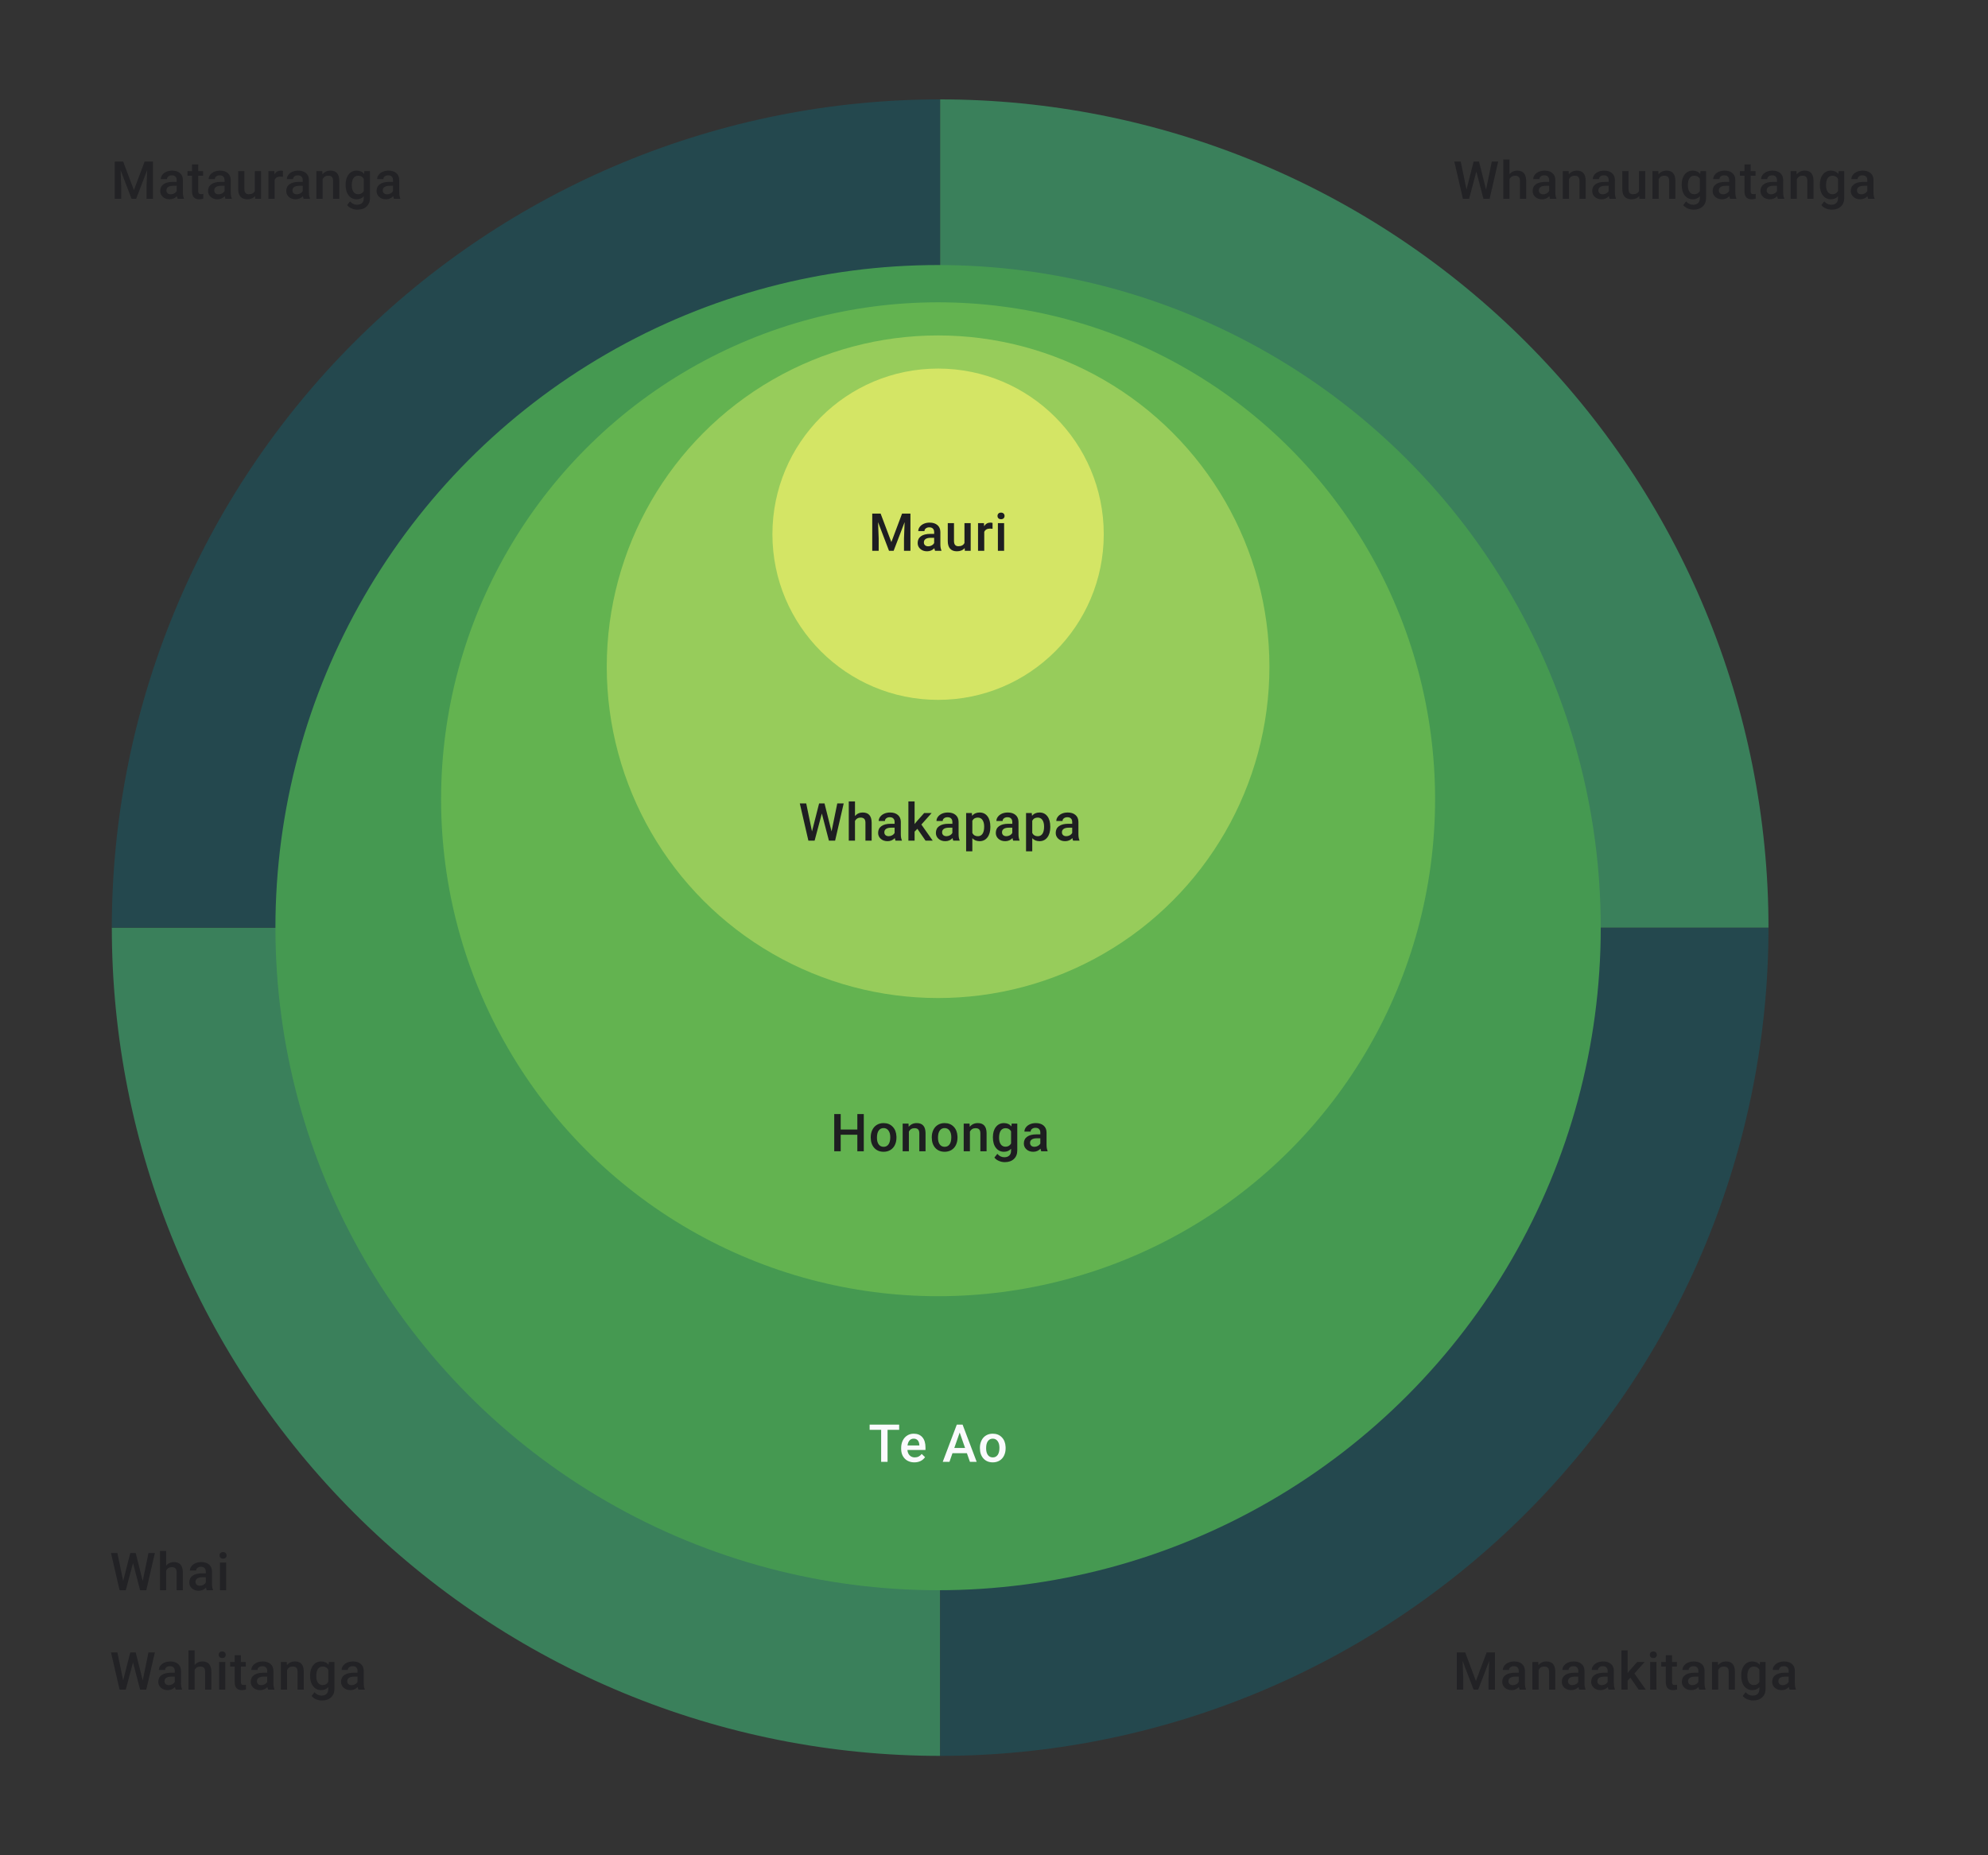 <svg width="480" height="448" viewBox="0 0 480 448" fill="none" xmlns="http://www.w3.org/2000/svg">
<rect x="0" y="0" width="480" height="448" fill="#333333" stroke="none"/>
<path d="M27 224C27 250.264 32.173 276.272 42.224 300.537C52.275 324.802 67.007 346.85 85.579 365.421C104.15 383.993 126.198 398.725 150.463 408.776C174.728 418.827 200.736 424 227 424L227 224L27 224Z" fill="#3A805B"/>
<path d="M227 424C253.264 424 279.272 418.827 303.537 408.776C327.802 398.725 349.85 383.993 368.421 365.421C386.993 346.85 401.725 324.802 411.776 300.537C421.827 276.272 427 250.264 427 224L227 224L227 424Z" fill="#24484E"/>
<path d="M227 24C200.736 24 174.728 29.173 150.463 39.224C126.198 49.275 104.15 64.007 85.579 82.579C67.007 101.15 52.275 123.198 42.224 147.463C32.173 171.728 27 197.736 27 224L227 224L227 24Z" fill="#24484E"/>
<path d="M427 224C427 197.736 421.827 171.728 411.776 147.463C401.725 123.198 386.993 101.15 368.421 82.579C349.85 64.007 327.802 49.275 303.537 39.224C279.272 29.173 253.264 24 227 24L227 224L427 224Z" fill="#3A805B"/>
<circle cx="226.5" cy="224" r="160" fill="#459951"/>
<path d="M217.101 345.273H214.299V353H212.75V345.273H209.972V344.014H217.101V345.273ZM220.779 353.123C219.828 353.123 219.057 352.825 218.464 352.229C217.876 351.628 217.582 350.83 217.582 349.834V349.649C217.582 348.982 217.709 348.388 217.965 347.865C218.224 347.338 218.586 346.929 219.051 346.637C219.516 346.345 220.034 346.199 220.606 346.199C221.515 346.199 222.217 346.489 222.711 347.069C223.209 347.649 223.458 348.47 223.458 349.531V350.136H219.094C219.139 350.688 219.322 351.124 219.643 351.445C219.968 351.766 220.376 351.926 220.865 351.926C221.552 351.926 222.112 351.648 222.544 351.093L223.353 351.864C223.085 352.263 222.727 352.574 222.279 352.796C221.834 353.014 221.334 353.123 220.779 353.123ZM220.6 347.402C220.188 347.402 219.855 347.546 219.6 347.834C219.349 348.122 219.189 348.523 219.119 349.038H221.976V348.927C221.943 348.425 221.81 348.046 221.575 347.791C221.341 347.532 221.016 347.402 220.6 347.402ZM233.455 350.908H229.975L229.246 353H227.623L231.018 344.014H232.419L235.819 353H234.19L233.455 350.908ZM230.413 349.649H233.017L231.715 345.921L230.413 349.649ZM236.597 349.599C236.597 348.945 236.726 348.357 236.986 347.834C237.245 347.307 237.609 346.904 238.078 346.624C238.547 346.341 239.086 346.199 239.695 346.199C240.596 346.199 241.326 346.489 241.886 347.069C242.45 347.649 242.754 348.418 242.799 349.377L242.806 349.729C242.806 350.387 242.678 350.976 242.423 351.494C242.172 352.012 241.81 352.414 241.337 352.698C240.868 352.981 240.325 353.123 239.707 353.123C238.765 353.123 238.01 352.811 237.442 352.185C236.879 351.556 236.597 350.718 236.597 349.673V349.599ZM238.096 349.729C238.096 350.416 238.238 350.955 238.522 351.346C238.806 351.733 239.201 351.926 239.707 351.926C240.213 351.926 240.606 351.729 240.886 351.334C241.17 350.939 241.312 350.36 241.312 349.599C241.312 348.925 241.166 348.39 240.874 347.995C240.586 347.6 240.193 347.402 239.695 347.402C239.205 347.402 238.817 347.598 238.528 347.988C238.24 348.375 238.096 348.955 238.096 349.729Z" fill="#FAFAFD"/>
<circle cx="226.5" cy="193" r="120" fill="#63B350"/>
<path d="M208.559 278H207.004V274.007H202.986V278H201.424V269.014H202.986V272.754H207.004V269.014H208.559V278ZM210.238 274.599C210.238 273.945 210.367 273.357 210.627 272.834C210.886 272.307 211.25 271.904 211.719 271.624C212.188 271.341 212.727 271.199 213.336 271.199C214.237 271.199 214.967 271.489 215.527 272.069C216.091 272.649 216.395 273.418 216.44 274.377L216.447 274.729C216.447 275.387 216.319 275.976 216.064 276.494C215.813 277.012 215.451 277.414 214.978 277.698C214.509 277.981 213.965 278.123 213.348 278.123C212.406 278.123 211.651 277.811 211.083 277.185C210.52 276.556 210.238 275.718 210.238 274.673V274.599ZM211.737 274.729C211.737 275.416 211.879 275.955 212.163 276.346C212.447 276.733 212.842 276.926 213.348 276.926C213.854 276.926 214.247 276.729 214.527 276.334C214.811 275.939 214.953 275.36 214.953 274.599C214.953 273.925 214.807 273.39 214.515 272.995C214.227 272.6 213.834 272.402 213.336 272.402C212.846 272.402 212.457 272.598 212.169 272.988C211.881 273.375 211.737 273.955 211.737 274.729ZM219.359 271.322L219.403 272.094C219.896 271.497 220.544 271.199 221.347 271.199C222.738 271.199 223.445 271.995 223.47 273.587V278H221.97V273.674C221.97 273.25 221.878 272.937 221.692 272.735C221.511 272.53 221.213 272.427 220.798 272.427C220.193 272.427 219.742 272.7 219.446 273.248V278H217.946V271.322H219.359ZM224.976 274.599C224.976 273.945 225.105 273.357 225.364 272.834C225.624 272.307 225.988 271.904 226.457 271.624C226.926 271.341 227.465 271.199 228.074 271.199C228.975 271.199 229.705 271.489 230.265 272.069C230.829 272.649 231.133 273.418 231.178 274.377L231.185 274.729C231.185 275.387 231.057 275.976 230.802 276.494C230.551 277.012 230.189 277.414 229.716 277.698C229.247 277.981 228.703 278.123 228.086 278.123C227.144 278.123 226.389 277.811 225.821 277.185C225.257 276.556 224.976 275.718 224.976 274.673V274.599ZM226.475 274.729C226.475 275.416 226.617 275.955 226.901 276.346C227.185 276.733 227.58 276.926 228.086 276.926C228.592 276.926 228.985 276.729 229.265 276.334C229.549 275.939 229.691 275.36 229.691 274.599C229.691 273.925 229.545 273.39 229.253 272.995C228.965 272.6 228.572 272.402 228.074 272.402C227.584 272.402 227.195 272.598 226.907 272.988C226.619 273.375 226.475 273.955 226.475 274.729ZM234.097 271.322L234.141 272.094C234.634 271.497 235.282 271.199 236.085 271.199C237.475 271.199 238.183 271.995 238.208 273.587V278H236.708V273.674C236.708 273.25 236.616 272.937 236.43 272.735C236.249 272.53 235.951 272.427 235.535 272.427C234.931 272.427 234.48 272.7 234.184 273.248V278H232.684V271.322H234.097ZM239.732 274.612C239.732 273.575 239.975 272.748 240.46 272.131C240.95 271.509 241.598 271.199 242.405 271.199C243.166 271.199 243.764 271.464 244.201 271.995L244.268 271.322H245.62V277.796C245.62 278.673 245.346 279.364 244.799 279.87C244.256 280.376 243.522 280.629 242.596 280.629C242.106 280.629 241.627 280.526 241.158 280.321C240.693 280.119 240.339 279.854 240.096 279.524L240.806 278.623C241.267 279.171 241.835 279.444 242.509 279.444C243.007 279.444 243.4 279.308 243.688 279.037C243.976 278.769 244.12 278.374 244.12 277.852V277.401C243.688 277.883 243.112 278.123 242.392 278.123C241.61 278.123 240.971 277.813 240.473 277.191C239.979 276.57 239.732 275.71 239.732 274.612ZM241.226 274.741C241.226 275.412 241.361 275.941 241.633 276.327C241.909 276.71 242.289 276.901 242.775 276.901C243.38 276.901 243.828 276.642 244.12 276.124V273.186C243.836 272.68 243.392 272.427 242.787 272.427C242.293 272.427 241.909 272.622 241.633 273.013C241.361 273.404 241.226 273.98 241.226 274.741ZM251.409 278C251.343 277.872 251.286 277.665 251.236 277.377C250.759 277.875 250.175 278.123 249.483 278.123C248.813 278.123 248.265 277.932 247.842 277.549C247.418 277.167 247.206 276.694 247.206 276.13C247.206 275.418 247.469 274.873 247.996 274.494C248.527 274.112 249.284 273.92 250.267 273.92H251.187V273.482C251.187 273.137 251.09 272.861 250.897 272.655C250.703 272.445 250.409 272.34 250.014 272.34C249.673 272.34 249.393 272.427 249.175 272.6C248.957 272.768 248.848 272.984 248.848 273.248H247.348C247.348 272.881 247.469 272.54 247.712 272.223C247.955 271.902 248.284 271.651 248.7 271.47C249.119 271.289 249.586 271.199 250.101 271.199C250.882 271.199 251.506 271.396 251.971 271.791C252.436 272.182 252.674 272.733 252.687 273.445V276.457C252.687 277.058 252.771 277.537 252.94 277.895V278H251.409ZM249.761 276.92C250.057 276.92 250.335 276.848 250.594 276.704C250.858 276.56 251.055 276.367 251.187 276.124V274.865H250.378C249.823 274.865 249.405 274.961 249.125 275.155C248.846 275.348 248.706 275.622 248.706 275.976C248.706 276.264 248.8 276.494 248.99 276.667C249.183 276.836 249.44 276.92 249.761 276.92Z" fill="#1E1E21"/>
<circle cx="226.5" cy="161" r="80" fill="#97CC5B"/>
<path d="M200.777 200.778L202.159 194.014H203.708L201.635 203H200.141L198.431 196.439L196.685 203H195.185L193.111 194.014H194.66L196.055 200.766L197.771 194.014H199.079L200.777 200.778ZM206.436 197.05C206.926 196.482 207.545 196.199 208.294 196.199C209.717 196.199 210.44 197.011 210.46 198.636V203H208.96V198.692C208.96 198.231 208.86 197.906 208.658 197.717C208.46 197.523 208.168 197.427 207.782 197.427C207.181 197.427 206.732 197.694 206.436 198.229V203H204.936V193.52H206.436V197.05ZM216.224 203C216.159 202.872 216.101 202.665 216.052 202.377C215.574 202.875 214.99 203.123 214.299 203.123C213.628 203.123 213.081 202.932 212.657 202.549C212.233 202.167 212.021 201.694 212.021 201.13C212.021 200.418 212.285 199.873 212.811 199.494C213.342 199.112 214.099 198.92 215.083 198.92H216.002V198.482C216.002 198.137 215.906 197.861 215.712 197.655C215.519 197.445 215.225 197.34 214.83 197.34C214.488 197.34 214.208 197.427 213.99 197.6C213.772 197.768 213.663 197.984 213.663 198.248H212.163C212.163 197.881 212.285 197.54 212.527 197.223C212.77 196.902 213.099 196.651 213.515 196.47C213.935 196.289 214.402 196.199 214.916 196.199C215.698 196.199 216.321 196.396 216.786 196.791C217.251 197.182 217.49 197.733 217.502 198.445V201.457C217.502 202.058 217.586 202.537 217.755 202.895V203H216.224ZM214.577 201.92C214.873 201.92 215.15 201.848 215.41 201.704C215.673 201.56 215.871 201.367 216.002 201.124V199.865H215.194C214.638 199.865 214.221 199.961 213.941 200.155C213.661 200.348 213.521 200.622 213.521 200.976C213.521 201.264 213.616 201.494 213.805 201.667C213.998 201.836 214.256 201.92 214.577 201.92ZM221.495 200.136L220.828 200.821V203H219.329V193.52H220.828V198.988L221.297 198.402L223.143 196.322H224.945L222.464 199.106L225.21 203H223.476L221.495 200.136ZM230.172 203C230.107 202.872 230.049 202.665 230 202.377C229.522 202.875 228.938 203.123 228.247 203.123C227.576 203.123 227.029 202.932 226.605 202.549C226.181 202.167 225.969 201.694 225.969 201.13C225.969 200.418 226.233 199.873 226.759 199.494C227.29 199.112 228.047 198.92 229.031 198.92H229.95V198.482C229.95 198.137 229.853 197.861 229.66 197.655C229.467 197.445 229.173 197.34 228.778 197.34C228.436 197.34 228.156 197.427 227.938 197.6C227.72 197.768 227.611 197.984 227.611 198.248H226.111C226.111 197.881 226.233 197.54 226.475 197.223C226.718 196.902 227.047 196.651 227.463 196.47C227.883 196.289 228.35 196.199 228.864 196.199C229.646 196.199 230.269 196.396 230.734 196.791C231.199 197.182 231.438 197.733 231.45 198.445V201.457C231.45 202.058 231.534 202.537 231.703 202.895V203H230.172ZM228.524 201.92C228.821 201.92 229.098 201.848 229.358 201.704C229.621 201.56 229.818 201.367 229.95 201.124V199.865H229.142C228.586 199.865 228.169 199.961 227.889 200.155C227.609 200.348 227.469 200.622 227.469 200.976C227.469 201.264 227.564 201.494 227.753 201.667C227.946 201.836 228.204 201.92 228.524 201.92ZM239.121 199.729C239.121 200.762 238.887 201.587 238.418 202.204C237.949 202.817 237.319 203.123 236.529 203.123C235.797 203.123 235.21 202.883 234.77 202.401V205.568H233.27V196.322H234.653L234.715 197.001C235.155 196.466 235.754 196.199 236.511 196.199C237.325 196.199 237.963 196.503 238.424 197.112C238.889 197.717 239.121 198.558 239.121 199.636V199.729ZM237.628 199.599C237.628 198.933 237.494 198.404 237.227 198.013C236.963 197.622 236.585 197.427 236.091 197.427C235.478 197.427 235.038 197.68 234.77 198.186V201.148C235.042 201.667 235.486 201.926 236.103 201.926C236.581 201.926 236.953 201.735 237.22 201.352C237.492 200.965 237.628 200.381 237.628 199.599ZM244.639 203C244.573 202.872 244.515 202.665 244.466 202.377C243.989 202.875 243.404 203.123 242.713 203.123C242.042 203.123 241.495 202.932 241.071 202.549C240.648 202.167 240.436 201.694 240.436 201.13C240.436 200.418 240.699 199.873 241.226 199.494C241.756 199.112 242.514 198.92 243.497 198.92H244.417V198.482C244.417 198.137 244.32 197.861 244.126 197.655C243.933 197.445 243.639 197.34 243.244 197.34C242.902 197.34 242.623 197.427 242.405 197.6C242.186 197.768 242.077 197.984 242.077 198.248H240.578C240.578 197.881 240.699 197.54 240.942 197.223C241.185 196.902 241.514 196.651 241.929 196.47C242.349 196.289 242.816 196.199 243.33 196.199C244.112 196.199 244.735 196.396 245.2 196.791C245.665 197.182 245.904 197.733 245.916 198.445V201.457C245.916 202.058 246.001 202.537 246.169 202.895V203H244.639ZM242.991 201.92C243.287 201.92 243.565 201.848 243.824 201.704C244.087 201.56 244.285 201.367 244.417 201.124V199.865H243.608C243.053 199.865 242.635 199.961 242.355 200.155C242.075 200.348 241.935 200.622 241.935 200.976C241.935 201.264 242.03 201.494 242.219 201.667C242.413 201.836 242.67 201.92 242.991 201.92ZM253.588 199.729C253.588 200.762 253.353 201.587 252.884 202.204C252.415 202.817 251.786 203.123 250.996 203.123C250.263 203.123 249.677 202.883 249.237 202.401V205.568H247.737V196.322H249.119L249.181 197.001C249.621 196.466 250.22 196.199 250.977 196.199C251.792 196.199 252.429 196.503 252.89 197.112C253.355 197.717 253.588 198.558 253.588 199.636V199.729ZM252.094 199.599C252.094 198.933 251.96 198.404 251.693 198.013C251.43 197.622 251.051 197.427 250.557 197.427C249.944 197.427 249.504 197.68 249.237 198.186V201.148C249.508 201.667 249.952 201.926 250.57 201.926C251.047 201.926 251.419 201.735 251.687 201.352C251.958 200.965 252.094 200.381 252.094 199.599ZM259.105 203C259.039 202.872 258.982 202.665 258.932 202.377C258.455 202.875 257.871 203.123 257.179 203.123C256.509 203.123 255.962 202.932 255.538 202.549C255.114 202.167 254.902 201.694 254.902 201.13C254.902 200.418 255.165 199.873 255.692 199.494C256.223 199.112 256.98 198.92 257.963 198.92H258.883V198.482C258.883 198.137 258.786 197.861 258.593 197.655C258.399 197.445 258.105 197.34 257.71 197.34C257.369 197.34 257.089 197.427 256.871 197.6C256.653 197.768 256.544 197.984 256.544 198.248H255.044C255.044 197.881 255.165 197.54 255.408 197.223C255.651 196.902 255.98 196.651 256.396 196.47C256.815 196.289 257.282 196.199 257.797 196.199C258.578 196.199 259.202 196.396 259.667 196.791C260.132 197.182 260.37 197.733 260.383 198.445V201.457C260.383 202.058 260.467 202.537 260.636 202.895V203H259.105ZM257.457 201.92C257.753 201.92 258.031 201.848 258.29 201.704C258.554 201.56 258.751 201.367 258.883 201.124V199.865H258.074C257.519 199.865 257.101 199.961 256.822 200.155C256.542 200.348 256.402 200.622 256.402 200.976C256.402 201.264 256.496 201.494 256.686 201.667C256.879 201.836 257.136 201.92 257.457 201.92Z" fill="#1E1E21"/>
<circle cx="226.5" cy="129" r="40" fill="#D4E565"/>
<path d="M212.626 124.014L215.218 130.902L217.804 124.014H219.823V133H218.267V130.037L218.422 126.075L215.768 133H214.65L212.003 126.081L212.157 130.037V133H210.602V124.014H212.626ZM225.772 133C225.706 132.872 225.649 132.665 225.599 132.377C225.122 132.875 224.538 133.123 223.846 133.123C223.176 133.123 222.628 132.932 222.205 132.549C221.781 132.167 221.569 131.694 221.569 131.13C221.569 130.418 221.832 129.873 222.359 129.494C222.89 129.112 223.647 128.92 224.63 128.92H225.55V128.482C225.55 128.137 225.453 127.861 225.26 127.655C225.066 127.445 224.772 127.34 224.377 127.34C224.036 127.34 223.756 127.427 223.538 127.6C223.32 127.768 223.211 127.984 223.211 128.248H221.711C221.711 127.881 221.832 127.54 222.075 127.223C222.318 126.902 222.647 126.651 223.063 126.47C223.482 126.289 223.949 126.199 224.464 126.199C225.245 126.199 225.869 126.396 226.334 126.791C226.799 127.182 227.037 127.733 227.05 128.445V131.457C227.05 132.058 227.134 132.537 227.303 132.895V133H225.772ZM224.124 131.92C224.42 131.92 224.698 131.848 224.957 131.704C225.221 131.56 225.418 131.367 225.55 131.124V129.865H224.741C224.186 129.865 223.768 129.961 223.488 130.155C223.209 130.348 223.069 130.622 223.069 130.976C223.069 131.264 223.163 131.494 223.353 131.667C223.546 131.836 223.803 131.92 224.124 131.92ZM232.919 132.346C232.478 132.864 231.853 133.123 231.043 133.123C230.318 133.123 229.769 132.912 229.395 132.488C229.024 132.064 228.839 131.451 228.839 130.649V126.322H230.339V130.63C230.339 131.478 230.691 131.901 231.394 131.901C232.123 131.901 232.614 131.64 232.869 131.118V126.322H234.369V133H232.956L232.919 132.346ZM239.646 127.692C239.448 127.659 239.245 127.643 239.035 127.643C238.348 127.643 237.885 127.906 237.646 128.433V133H236.146V126.322H237.578L237.615 127.069C237.977 126.489 238.479 126.199 239.121 126.199C239.335 126.199 239.512 126.227 239.652 126.285L239.646 127.692ZM242.441 133H240.942V126.322H242.441V133ZM240.849 124.588C240.849 124.357 240.921 124.166 241.065 124.014C241.213 123.862 241.423 123.785 241.695 123.785C241.966 123.785 242.176 123.862 242.324 124.014C242.472 124.166 242.546 124.357 242.546 124.588C242.546 124.814 242.472 125.003 242.324 125.156C242.176 125.304 241.966 125.378 241.695 125.378C241.423 125.378 241.213 125.304 241.065 125.156C240.921 125.003 240.849 124.814 240.849 124.588Z" fill="#1E1E21"/>
<path d="M29.738 39.014L32.33 45.902L34.916 39.014H36.934V48H35.379V45.038L35.533 41.075L32.879 48H31.762L29.114 41.081L29.269 45.038V48H27.713V39.014H29.738ZM42.883 48C42.818 47.872 42.76 47.665 42.711 47.377C42.233 47.874 41.649 48.123 40.958 48.123C40.287 48.123 39.74 47.932 39.316 47.55C38.892 47.167 38.68 46.694 38.68 46.13C38.68 45.418 38.944 44.873 39.47 44.494C40.001 44.112 40.758 43.92 41.742 43.92H42.661V43.482C42.661 43.137 42.565 42.861 42.371 42.655C42.178 42.445 41.884 42.34 41.489 42.34C41.147 42.34 40.867 42.427 40.649 42.6C40.431 42.768 40.322 42.984 40.322 43.248H38.822C38.822 42.882 38.944 42.54 39.187 42.223C39.429 41.902 39.758 41.651 40.174 41.47C40.594 41.289 41.061 41.199 41.575 41.199C42.357 41.199 42.98 41.396 43.445 41.791C43.91 42.182 44.149 42.733 44.161 43.445V46.457C44.161 47.058 44.245 47.537 44.414 47.895V48H42.883ZM41.236 46.92C41.532 46.92 41.81 46.848 42.069 46.704C42.332 46.56 42.53 46.367 42.661 46.124V44.865H41.853C41.297 44.865 40.88 44.961 40.6 45.155C40.32 45.348 40.18 45.622 40.18 45.976C40.18 46.264 40.275 46.494 40.464 46.667C40.657 46.836 40.915 46.92 41.236 46.92ZM47.864 39.699V41.322H49.043V42.433H47.864V46.161C47.864 46.416 47.913 46.601 48.012 46.716C48.115 46.827 48.296 46.883 48.555 46.883C48.728 46.883 48.903 46.862 49.08 46.821V47.981C48.738 48.076 48.409 48.123 48.092 48.123C46.94 48.123 46.364 47.488 46.364 46.216V42.433H45.266V41.322H46.364V39.699H47.864ZM54.437 48C54.371 47.872 54.313 47.665 54.264 47.377C53.787 47.874 53.202 48.123 52.511 48.123C51.84 48.123 51.293 47.932 50.869 47.55C50.446 47.167 50.234 46.694 50.234 46.13C50.234 45.418 50.497 44.873 51.024 44.494C51.554 44.112 52.312 43.92 53.295 43.92H54.215V43.482C54.215 43.137 54.118 42.861 53.925 42.655C53.731 42.445 53.437 42.34 53.042 42.34C52.7 42.34 52.421 42.427 52.203 42.6C51.984 42.768 51.875 42.984 51.875 43.248H50.376C50.376 42.882 50.497 42.54 50.74 42.223C50.983 41.902 51.312 41.651 51.727 41.47C52.147 41.289 52.614 41.199 53.128 41.199C53.91 41.199 54.533 41.396 54.998 41.791C55.463 42.182 55.702 42.733 55.714 43.445V46.457C55.714 47.058 55.799 47.537 55.967 47.895V48H54.437ZM52.789 46.92C53.085 46.92 53.363 46.848 53.622 46.704C53.885 46.56 54.083 46.367 54.215 46.124V44.865H53.406C52.851 44.865 52.433 44.961 52.153 45.155C51.873 45.348 51.733 45.622 51.733 45.976C51.733 46.264 51.828 46.494 52.017 46.667C52.211 46.836 52.468 46.92 52.789 46.92ZM61.584 47.346C61.143 47.864 60.518 48.123 59.707 48.123C58.983 48.123 58.434 47.911 58.059 47.488C57.689 47.064 57.504 46.451 57.504 45.648V41.322H59.004V45.63C59.004 46.478 59.355 46.901 60.059 46.901C60.787 46.901 61.279 46.64 61.534 46.118V41.322H63.034V48H61.621L61.584 47.346ZM68.311 42.692C68.113 42.659 67.909 42.643 67.7 42.643C67.013 42.643 66.55 42.906 66.311 43.433V48H64.811V41.322H66.243L66.28 42.069C66.642 41.489 67.144 41.199 67.786 41.199C68 41.199 68.177 41.227 68.317 41.285L68.311 42.692ZM73.316 48C73.25 47.872 73.192 47.665 73.143 47.377C72.666 47.874 72.081 48.123 71.39 48.123C70.719 48.123 70.172 47.932 69.748 47.55C69.325 47.167 69.113 46.694 69.113 46.13C69.113 45.418 69.376 44.873 69.903 44.494C70.433 44.112 71.191 43.92 72.174 43.92H73.094V43.482C73.094 43.137 72.997 42.861 72.803 42.655C72.61 42.445 72.316 42.34 71.921 42.34C71.579 42.34 71.3 42.427 71.082 42.6C70.864 42.768 70.754 42.984 70.754 43.248H69.255C69.255 42.882 69.376 42.54 69.619 42.223C69.862 41.902 70.191 41.651 70.606 41.47C71.026 41.289 71.493 41.199 72.007 41.199C72.789 41.199 73.412 41.396 73.877 41.791C74.342 42.182 74.581 42.733 74.593 43.445V46.457C74.593 47.058 74.678 47.537 74.846 47.895V48H73.316ZM71.668 46.92C71.964 46.92 72.242 46.848 72.501 46.704C72.764 46.56 72.962 46.367 73.094 46.124V44.865H72.285C71.73 44.865 71.312 44.961 71.032 45.155C70.752 45.348 70.612 45.622 70.612 45.976C70.612 46.264 70.707 46.494 70.896 46.667C71.09 46.836 71.347 46.92 71.668 46.92ZM77.809 41.322L77.852 42.093C78.346 41.497 78.994 41.199 79.796 41.199C81.187 41.199 81.894 41.995 81.919 43.587V48H80.419V43.673C80.419 43.25 80.327 42.937 80.142 42.735C79.961 42.53 79.662 42.427 79.247 42.427C78.642 42.427 78.191 42.7 77.895 43.248V48H76.395V41.322H77.809ZM83.443 44.612C83.443 43.575 83.686 42.748 84.172 42.13C84.661 41.509 85.309 41.199 86.116 41.199C86.877 41.199 87.476 41.464 87.912 41.995L87.98 41.322H89.331V47.796C89.331 48.673 89.058 49.364 88.51 49.87C87.967 50.376 87.233 50.629 86.307 50.629C85.817 50.629 85.338 50.526 84.869 50.321C84.404 50.119 84.05 49.854 83.808 49.525L84.517 48.623C84.978 49.171 85.546 49.444 86.221 49.444C86.719 49.444 87.112 49.308 87.4 49.037C87.688 48.769 87.832 48.374 87.832 47.852V47.401C87.4 47.883 86.823 48.123 86.103 48.123C85.322 48.123 84.682 47.813 84.184 47.191C83.69 46.57 83.443 45.71 83.443 44.612ZM84.937 44.741C84.937 45.412 85.073 45.941 85.344 46.327C85.62 46.71 86.001 46.901 86.486 46.901C87.091 46.901 87.539 46.642 87.832 46.124V43.186C87.548 42.68 87.103 42.427 86.498 42.427C86.005 42.427 85.62 42.622 85.344 43.013C85.073 43.404 84.937 43.98 84.937 44.741ZM95.12 48C95.054 47.872 94.997 47.665 94.947 47.377C94.47 47.874 93.886 48.123 93.195 48.123C92.524 48.123 91.977 47.932 91.553 47.55C91.129 47.167 90.917 46.694 90.917 46.13C90.917 45.418 91.18 44.873 91.707 44.494C92.238 44.112 92.995 43.92 93.978 43.92H94.898V43.482C94.898 43.137 94.801 42.861 94.608 42.655C94.415 42.445 94.12 42.34 93.725 42.34C93.384 42.34 93.104 42.427 92.886 42.6C92.668 42.768 92.559 42.984 92.559 43.248H91.059C91.059 42.882 91.18 42.54 91.423 42.223C91.666 41.902 91.995 41.651 92.411 41.47C92.831 41.289 93.297 41.199 93.812 41.199C94.594 41.199 95.217 41.396 95.682 41.791C96.147 42.182 96.385 42.733 96.398 43.445V46.457C96.398 47.058 96.482 47.537 96.651 47.895V48H95.12ZM93.472 46.92C93.769 46.92 94.046 46.848 94.306 46.704C94.569 46.56 94.766 46.367 94.898 46.124V44.865H94.09C93.534 44.865 93.117 44.961 92.837 45.155C92.557 45.348 92.417 45.622 92.417 45.976C92.417 46.264 92.512 46.494 92.701 46.667C92.894 46.836 93.151 46.92 93.472 46.92Z" fill="#1E1E21" fill-opacity="0.76"/>
<path d="M358.808 45.778L360.19 39.014H361.739L359.666 48H358.172L356.462 41.439L354.716 48H353.216L351.142 39.014H352.691L354.086 45.766L355.802 39.014H357.11L358.808 45.778ZM364.467 42.05C364.957 41.483 365.576 41.199 366.325 41.199C367.748 41.199 368.471 42.011 368.491 43.636V48H366.991V43.692C366.991 43.231 366.891 42.906 366.689 42.717C366.491 42.523 366.199 42.427 365.813 42.427C365.212 42.427 364.763 42.694 364.467 43.229V48H362.967V38.52H364.467V42.05ZM374.255 48C374.19 47.872 374.132 47.665 374.083 47.377C373.605 47.874 373.021 48.123 372.33 48.123C371.659 48.123 371.112 47.932 370.688 47.55C370.264 47.167 370.052 46.694 370.052 46.13C370.052 45.418 370.316 44.873 370.842 44.494C371.373 44.112 372.13 43.92 373.114 43.92H374.033V43.482C374.033 43.137 373.937 42.861 373.743 42.655C373.55 42.445 373.256 42.34 372.861 42.34C372.519 42.34 372.239 42.427 372.021 42.6C371.803 42.768 371.694 42.984 371.694 43.248H370.194C370.194 42.882 370.316 42.54 370.558 42.223C370.801 41.902 371.13 41.651 371.546 41.47C371.966 41.289 372.433 41.199 372.947 41.199C373.729 41.199 374.352 41.396 374.817 41.791C375.282 42.182 375.521 42.733 375.533 43.445V46.457C375.533 47.058 375.617 47.537 375.786 47.895V48H374.255ZM372.608 46.92C372.904 46.92 373.182 46.848 373.441 46.704C373.704 46.56 373.902 46.367 374.033 46.124V44.865H373.225C372.669 44.865 372.252 44.961 371.972 45.155C371.692 45.348 371.552 45.622 371.552 45.976C371.552 46.264 371.647 46.494 371.836 46.667C372.029 46.836 372.287 46.92 372.608 46.92ZM378.748 41.322L378.792 42.093C379.285 41.497 379.933 41.199 380.736 41.199C382.126 41.199 382.834 41.995 382.859 43.587V48H381.359V43.673C381.359 43.25 381.266 42.937 381.081 42.735C380.9 42.53 380.602 42.427 380.186 42.427C379.582 42.427 379.131 42.7 378.835 43.248V48H377.335V41.322H378.748ZM388.635 48C388.57 47.872 388.512 47.665 388.463 47.377C387.985 47.874 387.401 48.123 386.71 48.123C386.039 48.123 385.492 47.932 385.068 47.55C384.644 47.167 384.432 46.694 384.432 46.13C384.432 45.418 384.696 44.873 385.222 44.494C385.753 44.112 386.51 43.92 387.494 43.92H388.413V43.482C388.413 43.137 388.317 42.861 388.123 42.655C387.93 42.445 387.636 42.34 387.241 42.34C386.899 42.34 386.619 42.427 386.401 42.6C386.183 42.768 386.074 42.984 386.074 43.248H384.574C384.574 42.882 384.696 42.54 384.938 42.223C385.181 41.902 385.51 41.651 385.926 41.47C386.346 41.289 386.813 41.199 387.327 41.199C388.109 41.199 388.732 41.396 389.197 41.791C389.662 42.182 389.901 42.733 389.913 43.445V46.457C389.913 47.058 389.997 47.537 390.166 47.895V48H388.635ZM386.988 46.92C387.284 46.92 387.562 46.848 387.821 46.704C388.084 46.56 388.282 46.367 388.413 46.124V44.865H387.605C387.049 44.865 386.632 44.961 386.352 45.155C386.072 45.348 385.932 45.622 385.932 45.976C385.932 46.264 386.027 46.494 386.216 46.667C386.409 46.836 386.667 46.92 386.988 46.92ZM395.782 47.346C395.342 47.864 394.717 48.123 393.906 48.123C393.182 48.123 392.632 47.911 392.258 47.488C391.888 47.064 391.703 46.451 391.703 45.648V41.322H393.202V45.63C393.202 46.478 393.554 46.901 394.258 46.901C394.986 46.901 395.478 46.64 395.733 46.118V41.322H397.233V48H395.819L395.782 47.346ZM400.405 41.322L400.448 42.093C400.942 41.497 401.59 41.199 402.392 41.199C403.783 41.199 404.49 41.995 404.515 43.587V48H403.015V43.673C403.015 43.25 402.923 42.937 402.738 42.735C402.557 42.53 402.258 42.427 401.843 42.427C401.238 42.427 400.787 42.7 400.491 43.248V48H398.991V41.322H400.405ZM406.039 44.612C406.039 43.575 406.282 42.748 406.768 42.13C407.257 41.509 407.905 41.199 408.712 41.199C409.473 41.199 410.072 41.464 410.508 41.995L410.576 41.322H411.927V47.796C411.927 48.673 411.654 49.364 411.106 49.87C410.563 50.376 409.829 50.629 408.903 50.629C408.413 50.629 407.934 50.526 407.465 50.321C407 50.119 406.646 49.854 406.404 49.525L407.113 48.623C407.574 49.171 408.142 49.444 408.817 49.444C409.315 49.444 409.708 49.308 409.996 49.037C410.284 48.769 410.428 48.374 410.428 47.852V47.401C409.996 47.883 409.419 48.123 408.699 48.123C407.918 48.123 407.278 47.813 406.78 47.191C406.286 46.57 406.039 45.71 406.039 44.612ZM407.533 44.741C407.533 45.412 407.669 45.941 407.94 46.327C408.216 46.71 408.597 46.901 409.082 46.901C409.687 46.901 410.135 46.642 410.428 46.124V43.186C410.144 42.68 409.699 42.427 409.094 42.427C408.601 42.427 408.216 42.622 407.94 43.013C407.669 43.404 407.533 43.98 407.533 44.741ZM417.716 48C417.65 47.872 417.593 47.665 417.543 47.377C417.066 47.874 416.482 48.123 415.791 48.123C415.12 48.123 414.573 47.932 414.149 47.55C413.725 47.167 413.513 46.694 413.513 46.13C413.513 45.418 413.777 44.873 414.303 44.494C414.834 44.112 415.591 43.92 416.575 43.92H417.494V43.482C417.494 43.137 417.397 42.861 417.204 42.655C417.011 42.445 416.716 42.34 416.321 42.34C415.98 42.34 415.7 42.427 415.482 42.6C415.264 42.768 415.155 42.984 415.155 43.248H413.655C413.655 42.882 413.777 42.54 414.019 42.223C414.262 41.902 414.591 41.651 415.007 41.47C415.427 41.289 415.894 41.199 416.408 41.199C417.19 41.199 417.813 41.396 418.278 41.791C418.743 42.182 418.982 42.733 418.994 43.445V46.457C418.994 47.058 419.078 47.537 419.247 47.895V48H417.716ZM416.068 46.92C416.365 46.92 416.642 46.848 416.902 46.704C417.165 46.56 417.362 46.367 417.494 46.124V44.865H416.686C416.13 44.865 415.713 44.961 415.433 45.155C415.153 45.348 415.013 45.622 415.013 45.976C415.013 46.264 415.108 46.494 415.297 46.667C415.49 46.836 415.747 46.92 416.068 46.92ZM422.697 39.699V41.322H423.876V42.433H422.697V46.161C422.697 46.416 422.746 46.601 422.845 46.716C422.948 46.827 423.129 46.883 423.388 46.883C423.561 46.883 423.736 46.862 423.913 46.821V47.981C423.571 48.076 423.242 48.123 422.925 48.123C421.773 48.123 421.197 47.488 421.197 46.216V42.433H420.098V41.322H421.197V39.699L422.697 39.699ZM429.27 48C429.204 47.872 429.146 47.665 429.097 47.377C428.619 47.874 428.035 48.123 427.344 48.123C426.673 48.123 426.126 47.932 425.702 47.55C425.278 47.167 425.067 46.694 425.067 46.13C425.067 45.418 425.33 44.873 425.857 44.494C426.387 44.112 427.144 43.92 428.128 43.92H429.047V43.482C429.047 43.137 428.951 42.861 428.757 42.655C428.564 42.445 428.27 42.34 427.875 42.34C427.533 42.34 427.253 42.427 427.035 42.6C426.817 42.768 426.708 42.984 426.708 43.248H425.208C425.208 42.882 425.33 42.54 425.573 42.223C425.815 41.902 426.145 41.651 426.56 41.47C426.98 41.289 427.447 41.199 427.961 41.199C428.743 41.199 429.366 41.396 429.831 41.791C430.296 42.182 430.535 42.733 430.547 43.445V46.457C430.547 47.058 430.631 47.537 430.8 47.895V48H429.27ZM427.622 46.92C427.918 46.92 428.196 46.848 428.455 46.704C428.718 46.56 428.916 46.367 429.047 46.124V44.865H428.239C427.683 44.865 427.266 44.961 426.986 45.155C426.706 45.348 426.566 45.622 426.566 45.976C426.566 46.264 426.661 46.494 426.85 46.667C427.044 46.836 427.301 46.92 427.622 46.92ZM433.762 41.322L433.806 42.093C434.299 41.497 434.947 41.199 435.75 41.199C437.141 41.199 437.848 41.995 437.873 43.587V48H436.373V43.673C436.373 43.25 436.281 42.937 436.095 42.735C435.914 42.53 435.616 42.427 435.2 42.427C434.596 42.427 434.145 42.7 433.849 43.248V48H432.349V41.322H433.762ZM439.397 44.612C439.397 43.575 439.64 42.748 440.125 42.13C440.615 41.509 441.263 41.199 442.07 41.199C442.831 41.199 443.429 41.464 443.866 41.995L443.933 41.322H445.285V47.796C445.285 48.673 445.011 49.364 444.464 49.87C443.921 50.376 443.187 50.629 442.261 50.629C441.771 50.629 441.292 50.526 440.823 50.321C440.358 50.119 440.004 49.854 439.761 49.525L440.471 48.623C440.932 49.171 441.5 49.444 442.174 49.444C442.672 49.444 443.065 49.308 443.353 49.037C443.641 48.769 443.785 48.374 443.785 47.852V47.401C443.353 47.883 442.777 48.123 442.057 48.123C441.275 48.123 440.636 47.813 440.138 47.191C439.644 46.57 439.397 45.71 439.397 44.612ZM440.891 44.741C440.891 45.412 441.026 45.941 441.298 46.327C441.574 46.71 441.954 46.901 442.44 46.901C443.045 46.901 443.493 46.642 443.785 46.124V43.186C443.501 42.68 443.057 42.427 442.452 42.427C441.958 42.427 441.574 42.622 441.298 43.013C441.026 43.404 440.891 43.98 440.891 44.741ZM451.074 48C451.008 47.872 450.951 47.665 450.901 47.377C450.424 47.874 449.84 48.123 449.148 48.123C448.478 48.123 447.931 47.932 447.507 47.55C447.083 47.167 446.871 46.694 446.871 46.13C446.871 45.418 447.134 44.873 447.661 44.494C448.192 44.112 448.949 43.92 449.932 43.92H450.852V43.482C450.852 43.137 450.755 42.861 450.562 42.655C450.368 42.445 450.074 42.34 449.679 42.34C449.338 42.34 449.058 42.427 448.84 42.6C448.622 42.768 448.513 42.984 448.513 43.248H447.013C447.013 42.882 447.134 42.54 447.377 42.223C447.62 41.902 447.949 41.651 448.365 41.47C448.784 41.289 449.251 41.199 449.766 41.199C450.547 41.199 451.171 41.396 451.636 41.791C452.101 42.182 452.339 42.733 452.352 43.445V46.457C452.352 47.058 452.436 47.537 452.605 47.895V48H451.074ZM449.426 46.92C449.722 46.92 450 46.848 450.259 46.704C450.523 46.56 450.72 46.367 450.852 46.124V44.865H450.043C449.488 44.865 449.07 44.961 448.79 45.155C448.511 45.348 448.371 45.622 448.371 45.976C448.371 46.264 448.465 46.494 448.655 46.667C448.848 46.836 449.105 46.92 449.426 46.92Z" fill="#1E1E21" fill-opacity="0.76"/>
<path d="M34.462 381.778L35.844 375.014H37.393L35.32 384H33.826L32.116 377.439L30.37 384H28.87L26.796 375.014H28.345L29.74 381.766L31.456 375.014H32.764L34.462 381.778ZM40.121 378.05C40.611 377.482 41.23 377.199 41.979 377.199C43.403 377.199 44.125 378.011 44.145 379.636V384H42.645V379.692C42.645 379.231 42.545 378.906 42.343 378.717C42.145 378.523 41.853 378.427 41.467 378.427C40.866 378.427 40.417 378.694 40.121 379.229V384H38.621V374.52H40.121V378.05ZM49.909 384C49.844 383.872 49.786 383.665 49.737 383.377C49.259 383.875 48.675 384.123 47.984 384.123C47.313 384.123 46.766 383.932 46.342 383.549C45.918 383.167 45.706 382.694 45.706 382.13C45.706 381.418 45.97 380.873 46.496 380.494C47.027 380.112 47.784 379.92 48.768 379.92H49.687V379.482C49.687 379.137 49.59 378.861 49.397 378.655C49.204 378.445 48.91 378.34 48.515 378.34C48.173 378.34 47.893 378.427 47.675 378.6C47.457 378.768 47.348 378.984 47.348 379.248H45.848C45.848 378.881 45.97 378.54 46.212 378.223C46.455 377.902 46.784 377.651 47.2 377.47C47.62 377.289 48.087 377.199 48.601 377.199C49.383 377.199 50.006 377.396 50.471 377.791C50.936 378.182 51.175 378.733 51.187 379.445V382.457C51.187 383.058 51.271 383.537 51.44 383.895V384H49.909ZM48.261 382.92C48.558 382.92 48.836 382.848 49.095 382.704C49.358 382.56 49.556 382.367 49.687 382.124V380.865H48.879C48.323 380.865 47.906 380.961 47.626 381.155C47.346 381.348 47.206 381.622 47.206 381.976C47.206 382.264 47.301 382.494 47.49 382.667C47.683 382.836 47.941 382.92 48.261 382.92ZM54.606 384H53.106V377.322H54.606V384ZM53.014 375.588C53.014 375.357 53.086 375.166 53.23 375.014C53.378 374.862 53.588 374.785 53.859 374.785C54.131 374.785 54.341 374.862 54.489 375.014C54.637 375.166 54.711 375.357 54.711 375.588C54.711 375.814 54.637 376.003 54.489 376.156C54.341 376.304 54.131 376.378 53.859 376.378C53.588 376.378 53.378 376.304 53.23 376.156C53.086 376.003 53.014 375.814 53.014 375.588ZM34.462 405.778L35.844 399.014H37.393L35.32 408H33.826L32.116 401.439L30.37 408H28.87L26.796 399.014H28.345L29.74 405.766L31.456 399.014H32.764L34.462 405.778ZM42.423 408C42.357 407.872 42.3 407.665 42.25 407.377C41.773 407.875 41.189 408.123 40.498 408.123C39.827 408.123 39.28 407.932 38.856 407.549C38.432 407.167 38.22 406.694 38.22 406.13C38.22 405.418 38.483 404.873 39.01 404.494C39.541 404.112 40.298 403.92 41.281 403.92H42.201V403.482C42.201 403.137 42.104 402.861 41.911 402.655C41.718 402.445 41.423 402.34 41.028 402.34C40.687 402.34 40.407 402.427 40.189 402.6C39.971 402.768 39.862 402.984 39.862 403.248H38.362C38.362 402.881 38.483 402.54 38.726 402.223C38.969 401.902 39.298 401.651 39.714 401.47C40.133 401.289 40.6 401.199 41.115 401.199C41.897 401.199 42.52 401.396 42.985 401.791C43.45 402.182 43.688 402.733 43.701 403.445V406.457C43.701 407.058 43.785 407.537 43.954 407.895V408H42.423ZM40.775 406.92C41.072 406.92 41.349 406.848 41.608 406.704C41.872 406.56 42.069 406.367 42.201 406.124V404.865H41.392C40.837 404.865 40.419 404.961 40.14 405.155C39.86 405.348 39.72 405.622 39.72 405.976C39.72 406.264 39.815 406.494 40.004 406.667C40.197 406.836 40.454 406.92 40.775 406.92ZM47.002 402.05C47.492 401.482 48.111 401.199 48.86 401.199C50.284 401.199 51.006 402.011 51.026 403.636V408H49.527V403.692C49.527 403.231 49.426 402.906 49.224 402.717C49.027 402.523 48.735 402.427 48.348 402.427C47.747 402.427 47.299 402.694 47.002 403.229V408H45.503V398.52H47.002V402.05ZM54.396 408H52.896V401.322H54.396V408ZM52.804 399.588C52.804 399.357 52.876 399.166 53.02 399.014C53.168 398.862 53.378 398.785 53.649 398.785C53.921 398.785 54.131 398.862 54.279 399.014C54.427 399.166 54.501 399.357 54.501 399.588C54.501 399.814 54.427 400.003 54.279 400.156C54.131 400.304 53.921 400.378 53.649 400.378C53.378 400.378 53.168 400.304 53.02 400.156C52.876 400.003 52.804 399.814 52.804 399.588ZM58.167 399.699V401.322H59.346V402.433H58.167V406.161C58.167 406.416 58.216 406.601 58.315 406.716C58.418 406.827 58.599 406.883 58.858 406.883C59.031 406.883 59.206 406.862 59.383 406.821V407.981C59.041 408.076 58.712 408.123 58.395 408.123C57.243 408.123 56.667 407.488 56.667 406.216V402.433H55.569V401.322H56.667V399.699H58.167ZM64.74 408C64.674 407.872 64.616 407.665 64.567 407.377C64.09 407.875 63.505 408.123 62.814 408.123C62.143 408.123 61.596 407.932 61.172 407.549C60.749 407.167 60.537 406.694 60.537 406.13C60.537 405.418 60.8 404.873 61.327 404.494C61.857 404.112 62.614 403.92 63.598 403.92H64.517V403.482C64.517 403.137 64.421 402.861 64.227 402.655C64.034 402.445 63.74 402.34 63.345 402.34C63.003 402.34 62.724 402.427 62.505 402.6C62.287 402.768 62.178 402.984 62.178 403.248H60.679C60.679 402.881 60.8 402.54 61.043 402.223C61.285 401.902 61.615 401.651 62.03 401.47C62.45 401.289 62.917 401.199 63.431 401.199C64.213 401.199 64.836 401.396 65.301 401.791C65.766 402.182 66.005 402.733 66.017 403.445V406.457C66.017 407.058 66.102 407.537 66.27 407.895V408H64.74ZM63.092 406.92C63.388 406.92 63.666 406.848 63.925 406.704C64.188 406.56 64.386 406.367 64.517 406.124V404.865H63.709C63.154 404.865 62.736 404.961 62.456 405.155C62.176 405.348 62.036 405.622 62.036 405.976C62.036 406.264 62.131 406.494 62.32 406.667C62.514 406.836 62.771 406.92 63.092 406.92ZM69.233 401.322L69.276 402.094C69.769 401.497 70.418 401.199 71.22 401.199C72.611 401.199 73.318 401.995 73.343 403.587V408H71.843V403.674C71.843 403.25 71.751 402.937 71.566 402.735C71.385 402.53 71.086 402.427 70.671 402.427C70.066 402.427 69.615 402.7 69.319 403.248V408H67.819V401.322H69.233ZM74.867 404.612C74.867 403.575 75.11 402.748 75.596 402.131C76.085 401.509 76.733 401.199 77.54 401.199C78.301 401.199 78.9 401.464 79.336 401.995L79.404 401.322H80.755V407.796C80.755 408.673 80.482 409.364 79.934 409.87C79.391 410.376 78.657 410.629 77.731 410.629C77.241 410.629 76.762 410.526 76.293 410.321C75.828 410.119 75.474 409.854 75.231 409.524L75.941 408.623C76.402 409.171 76.97 409.444 77.645 409.444C78.142 409.444 78.535 409.308 78.823 409.037C79.112 408.769 79.255 408.374 79.255 407.852V407.401C78.823 407.883 78.247 408.123 77.527 408.123C76.746 408.123 76.106 407.813 75.608 407.191C75.114 406.57 74.867 405.71 74.867 404.612ZM76.361 404.741C76.361 405.412 76.497 405.941 76.768 406.327C77.044 406.71 77.424 406.901 77.91 406.901C78.515 406.901 78.963 406.642 79.255 406.124V403.186C78.972 402.68 78.527 402.427 77.922 402.427C77.429 402.427 77.044 402.622 76.768 403.013C76.497 403.404 76.361 403.98 76.361 404.741ZM86.544 408C86.478 407.872 86.421 407.665 86.371 407.377C85.894 407.875 85.31 408.123 84.619 408.123C83.948 408.123 83.401 407.932 82.977 407.549C82.553 407.167 82.341 406.694 82.341 406.13C82.341 405.418 82.605 404.873 83.131 404.494C83.662 404.112 84.419 403.92 85.402 403.92H86.322V403.482C86.322 403.137 86.225 402.861 86.032 402.655C85.838 402.445 85.544 402.34 85.149 402.34C84.808 402.34 84.528 402.427 84.31 402.6C84.092 402.768 83.983 402.984 83.983 403.248H82.483C82.483 402.881 82.605 402.54 82.847 402.223C83.09 401.902 83.419 401.651 83.835 401.47C84.254 401.289 84.721 401.199 85.236 401.199C86.017 401.199 86.641 401.396 87.106 401.791C87.571 402.182 87.809 402.733 87.822 403.445V406.457C87.822 407.058 87.906 407.537 88.075 407.895V408H86.544ZM84.896 406.92C85.193 406.92 85.47 406.848 85.73 406.704C85.993 406.56 86.19 406.367 86.322 406.124V404.865H85.513C84.958 404.865 84.54 404.961 84.261 405.155C83.981 405.348 83.841 405.622 83.841 405.976C83.841 406.264 83.936 406.494 84.125 406.667C84.318 406.836 84.575 406.92 84.896 406.92Z" fill="#1E1E21" fill-opacity="0.76"/>
<path d="M353.77 399.014L356.362 405.902L358.948 399.014H360.966V408H359.411V405.037L359.565 401.075L356.911 408H355.794L353.146 401.081L353.301 405.037V408H351.745V399.014H353.77ZM366.916 408C366.85 407.872 366.792 407.665 366.743 407.377C366.265 407.875 365.681 408.123 364.99 408.123C364.319 408.123 363.772 407.932 363.348 407.549C362.924 407.167 362.713 406.694 362.713 406.13C362.713 405.418 362.976 404.873 363.503 404.494C364.033 404.112 364.79 403.92 365.774 403.92H366.693V403.482C366.693 403.137 366.597 402.861 366.403 402.655C366.21 402.445 365.916 402.34 365.521 402.34C365.179 402.34 364.899 402.427 364.681 402.6C364.463 402.768 364.354 402.984 364.354 403.248H362.855C362.855 402.881 362.976 402.54 363.219 402.223C363.461 401.902 363.791 401.651 364.206 401.47C364.626 401.289 365.093 401.199 365.607 401.199C366.389 401.199 367.012 401.396 367.477 401.791C367.942 402.182 368.181 402.733 368.193 403.445V406.457C368.193 407.058 368.278 407.537 368.446 407.895V408H366.916ZM365.268 406.92C365.564 406.92 365.842 406.848 366.101 406.704C366.364 406.56 366.562 406.367 366.693 406.124V404.865H365.885C365.329 404.865 364.912 404.961 364.632 405.155C364.352 405.348 364.212 405.622 364.212 405.976C364.212 406.264 364.307 406.494 364.496 406.667C364.69 406.836 364.947 406.92 365.268 406.92ZM371.408 401.322L371.452 402.094C371.945 401.497 372.593 401.199 373.396 401.199C374.787 401.199 375.494 401.995 375.519 403.587V408H374.019V403.674C374.019 403.25 373.927 402.937 373.741 402.735C373.56 402.53 373.262 402.427 372.847 402.427C372.242 402.427 371.791 402.7 371.495 403.248V408H369.995V401.322H371.408ZM381.296 408C381.23 407.872 381.172 407.665 381.123 407.377C380.645 407.875 380.061 408.123 379.37 408.123C378.699 408.123 378.152 407.932 377.728 407.549C377.304 407.167 377.093 406.694 377.093 406.13C377.093 405.418 377.356 404.873 377.883 404.494C378.413 404.112 379.17 403.92 380.154 403.92H381.073V403.482C381.073 403.137 380.977 402.861 380.783 402.655C380.59 402.445 380.296 402.34 379.901 402.34C379.559 402.34 379.279 402.427 379.061 402.6C378.843 402.768 378.734 402.984 378.734 403.248H377.234C377.234 402.881 377.356 402.54 377.599 402.223C377.841 401.902 378.171 401.651 378.586 401.47C379.006 401.289 379.473 401.199 379.987 401.199C380.769 401.199 381.392 401.396 381.857 401.791C382.322 402.182 382.561 402.733 382.573 403.445V406.457C382.573 407.058 382.658 407.537 382.826 407.895V408H381.296ZM379.648 406.92C379.944 406.92 380.222 406.848 380.481 406.704C380.744 406.56 380.942 406.367 381.073 406.124V404.865H380.265C379.709 404.865 379.292 404.961 379.012 405.155C378.732 405.348 378.592 405.622 378.592 405.976C378.592 406.264 378.687 406.494 378.876 406.667C379.07 406.836 379.327 406.92 379.648 406.92ZM388.387 408C388.321 407.872 388.263 407.665 388.214 407.377C387.737 407.875 387.152 408.123 386.461 408.123C385.791 408.123 385.243 407.932 384.819 407.549C384.396 407.167 384.184 406.694 384.184 406.13C384.184 405.418 384.447 404.873 384.974 404.494C385.505 404.112 386.262 403.92 387.245 403.92H388.165V403.482C388.165 403.137 388.068 402.861 387.875 402.655C387.681 402.445 387.387 402.34 386.992 402.34C386.65 402.34 386.371 402.427 386.153 402.6C385.935 402.768 385.825 402.984 385.825 403.248H384.326C384.326 402.881 384.447 402.54 384.69 402.223C384.933 401.902 385.262 401.651 385.677 401.47C386.097 401.289 386.564 401.199 387.078 401.199C387.86 401.199 388.484 401.396 388.948 401.791C389.413 402.182 389.652 402.733 389.664 403.445V406.457C389.664 407.058 389.749 407.537 389.917 407.895V408H388.387ZM386.739 406.92C387.035 406.92 387.313 406.848 387.572 406.704C387.835 406.56 388.033 406.367 388.165 406.124V404.865H387.356C386.801 404.865 386.383 404.961 386.103 405.155C385.823 405.348 385.684 405.622 385.684 405.976C385.684 406.264 385.778 406.494 385.967 406.667C386.161 406.836 386.418 406.92 386.739 406.92ZM393.657 405.136L392.991 405.821V408H391.491V398.52H392.991V403.988L393.46 403.402L395.305 401.322H397.107L394.626 404.106L397.373 408H395.639L393.657 405.136ZM399.94 408H398.44V401.322H399.94V408ZM398.348 399.588C398.348 399.357 398.42 399.166 398.564 399.014C398.712 398.862 398.922 398.785 399.193 398.785C399.465 398.785 399.675 398.862 399.823 399.014C399.971 399.166 400.045 399.357 400.045 399.588C400.045 399.814 399.971 400.003 399.823 400.156C399.675 400.304 399.465 400.378 399.193 400.378C398.922 400.378 398.712 400.304 398.564 400.156C398.42 400.003 398.348 399.814 398.348 399.588ZM403.711 399.699V401.322H404.89V402.433H403.711V406.161C403.711 406.416 403.76 406.601 403.859 406.716C403.962 406.827 404.143 406.883 404.402 406.883C404.575 406.883 404.75 406.862 404.927 406.821V407.981C404.585 408.076 404.256 408.123 403.939 408.123C402.787 408.123 402.211 407.488 402.211 406.216V402.433H401.112V401.322H402.211V399.699H403.711ZM410.284 408C410.218 407.872 410.16 407.665 410.111 407.377C409.634 407.875 409.049 408.123 408.358 408.123C407.687 408.123 407.14 407.932 406.716 407.549C406.292 407.167 406.081 406.694 406.081 406.13C406.081 405.418 406.344 404.873 406.871 404.494C407.401 404.112 408.158 403.92 409.142 403.92H410.061V403.482C410.061 403.137 409.965 402.861 409.771 402.655C409.578 402.445 409.284 402.34 408.889 402.34C408.547 402.34 408.267 402.427 408.049 402.6C407.831 402.768 407.722 402.984 407.722 403.248H406.223C406.223 402.881 406.344 402.54 406.587 402.223C406.829 401.902 407.159 401.651 407.574 401.47C407.994 401.289 408.461 401.199 408.975 401.199C409.757 401.199 410.38 401.396 410.845 401.791C411.31 402.182 411.549 402.733 411.561 403.445V406.457C411.561 407.058 411.646 407.537 411.814 407.895V408H410.284ZM408.636 406.92C408.932 406.92 409.21 406.848 409.469 406.704C409.732 406.56 409.93 406.367 410.061 406.124V404.865H409.253C408.697 404.865 408.28 404.961 408 405.155C407.72 405.348 407.58 405.622 407.58 405.976C407.58 406.264 407.675 406.494 407.864 406.667C408.058 406.836 408.315 406.92 408.636 406.92ZM414.777 401.322L414.82 402.094C415.313 401.497 415.962 401.199 416.764 401.199C418.155 401.199 418.862 401.995 418.887 403.587V408H417.387V403.674C417.387 403.25 417.295 402.937 417.109 402.735C416.928 402.53 416.63 402.427 416.215 402.427C415.61 402.427 415.159 402.7 414.863 403.248V408H413.363V401.322H414.777ZM420.411 404.612C420.411 403.575 420.654 402.748 421.139 402.131C421.629 401.509 422.277 401.199 423.084 401.199C423.845 401.199 424.443 401.464 424.88 401.995L424.948 401.322H426.299V407.796C426.299 408.673 426.026 409.364 425.478 409.87C424.935 410.376 424.201 410.629 423.275 410.629C422.785 410.629 422.306 410.526 421.837 410.321C421.372 410.119 421.018 409.854 420.775 409.524L421.485 408.623C421.946 409.171 422.514 409.444 423.189 409.444C423.686 409.444 424.079 409.308 424.367 409.037C424.655 408.769 424.799 408.374 424.799 407.852V407.401C424.367 407.883 423.791 408.123 423.071 408.123C422.29 408.123 421.65 407.813 421.152 407.191C420.658 406.57 420.411 405.71 420.411 404.612ZM421.905 404.741C421.905 405.412 422.041 405.941 422.312 406.327C422.588 406.71 422.968 406.901 423.454 406.901C424.059 406.901 424.507 406.642 424.799 406.124V403.186C424.515 402.68 424.071 402.427 423.466 402.427C422.973 402.427 422.588 402.622 422.312 403.013C422.041 403.404 421.905 403.98 421.905 404.741ZM432.088 408C432.022 407.872 431.965 407.665 431.915 407.377C431.438 407.875 430.854 408.123 430.163 408.123C429.492 408.123 428.945 407.932 428.521 407.549C428.097 407.167 427.885 406.694 427.885 406.13C427.885 405.418 428.148 404.873 428.675 404.494C429.206 404.112 429.963 403.92 430.946 403.92H431.866V403.482C431.866 403.137 431.769 402.861 431.576 402.655C431.382 402.445 431.088 402.34 430.693 402.34C430.352 402.34 430.072 402.427 429.854 402.6C429.636 402.768 429.527 402.984 429.527 403.248H428.027C428.027 402.881 428.148 402.54 428.391 402.223C428.634 401.902 428.963 401.651 429.379 401.47C429.798 401.289 430.265 401.199 430.78 401.199C431.561 401.199 432.185 401.396 432.65 401.791C433.115 402.182 433.353 402.733 433.366 403.445V406.457C433.366 407.058 433.45 407.537 433.619 407.895V408H432.088ZM430.44 406.92C430.736 406.92 431.014 406.848 431.273 406.704C431.537 406.56 431.734 406.367 431.866 406.124V404.865H431.057C430.502 404.865 430.084 404.961 429.805 405.155C429.525 405.348 429.385 405.622 429.385 405.976C429.385 406.264 429.479 406.494 429.669 406.667C429.862 406.836 430.119 406.92 430.44 406.92Z" fill="#1E1E21" fill-opacity="0.76"/>
</svg>
